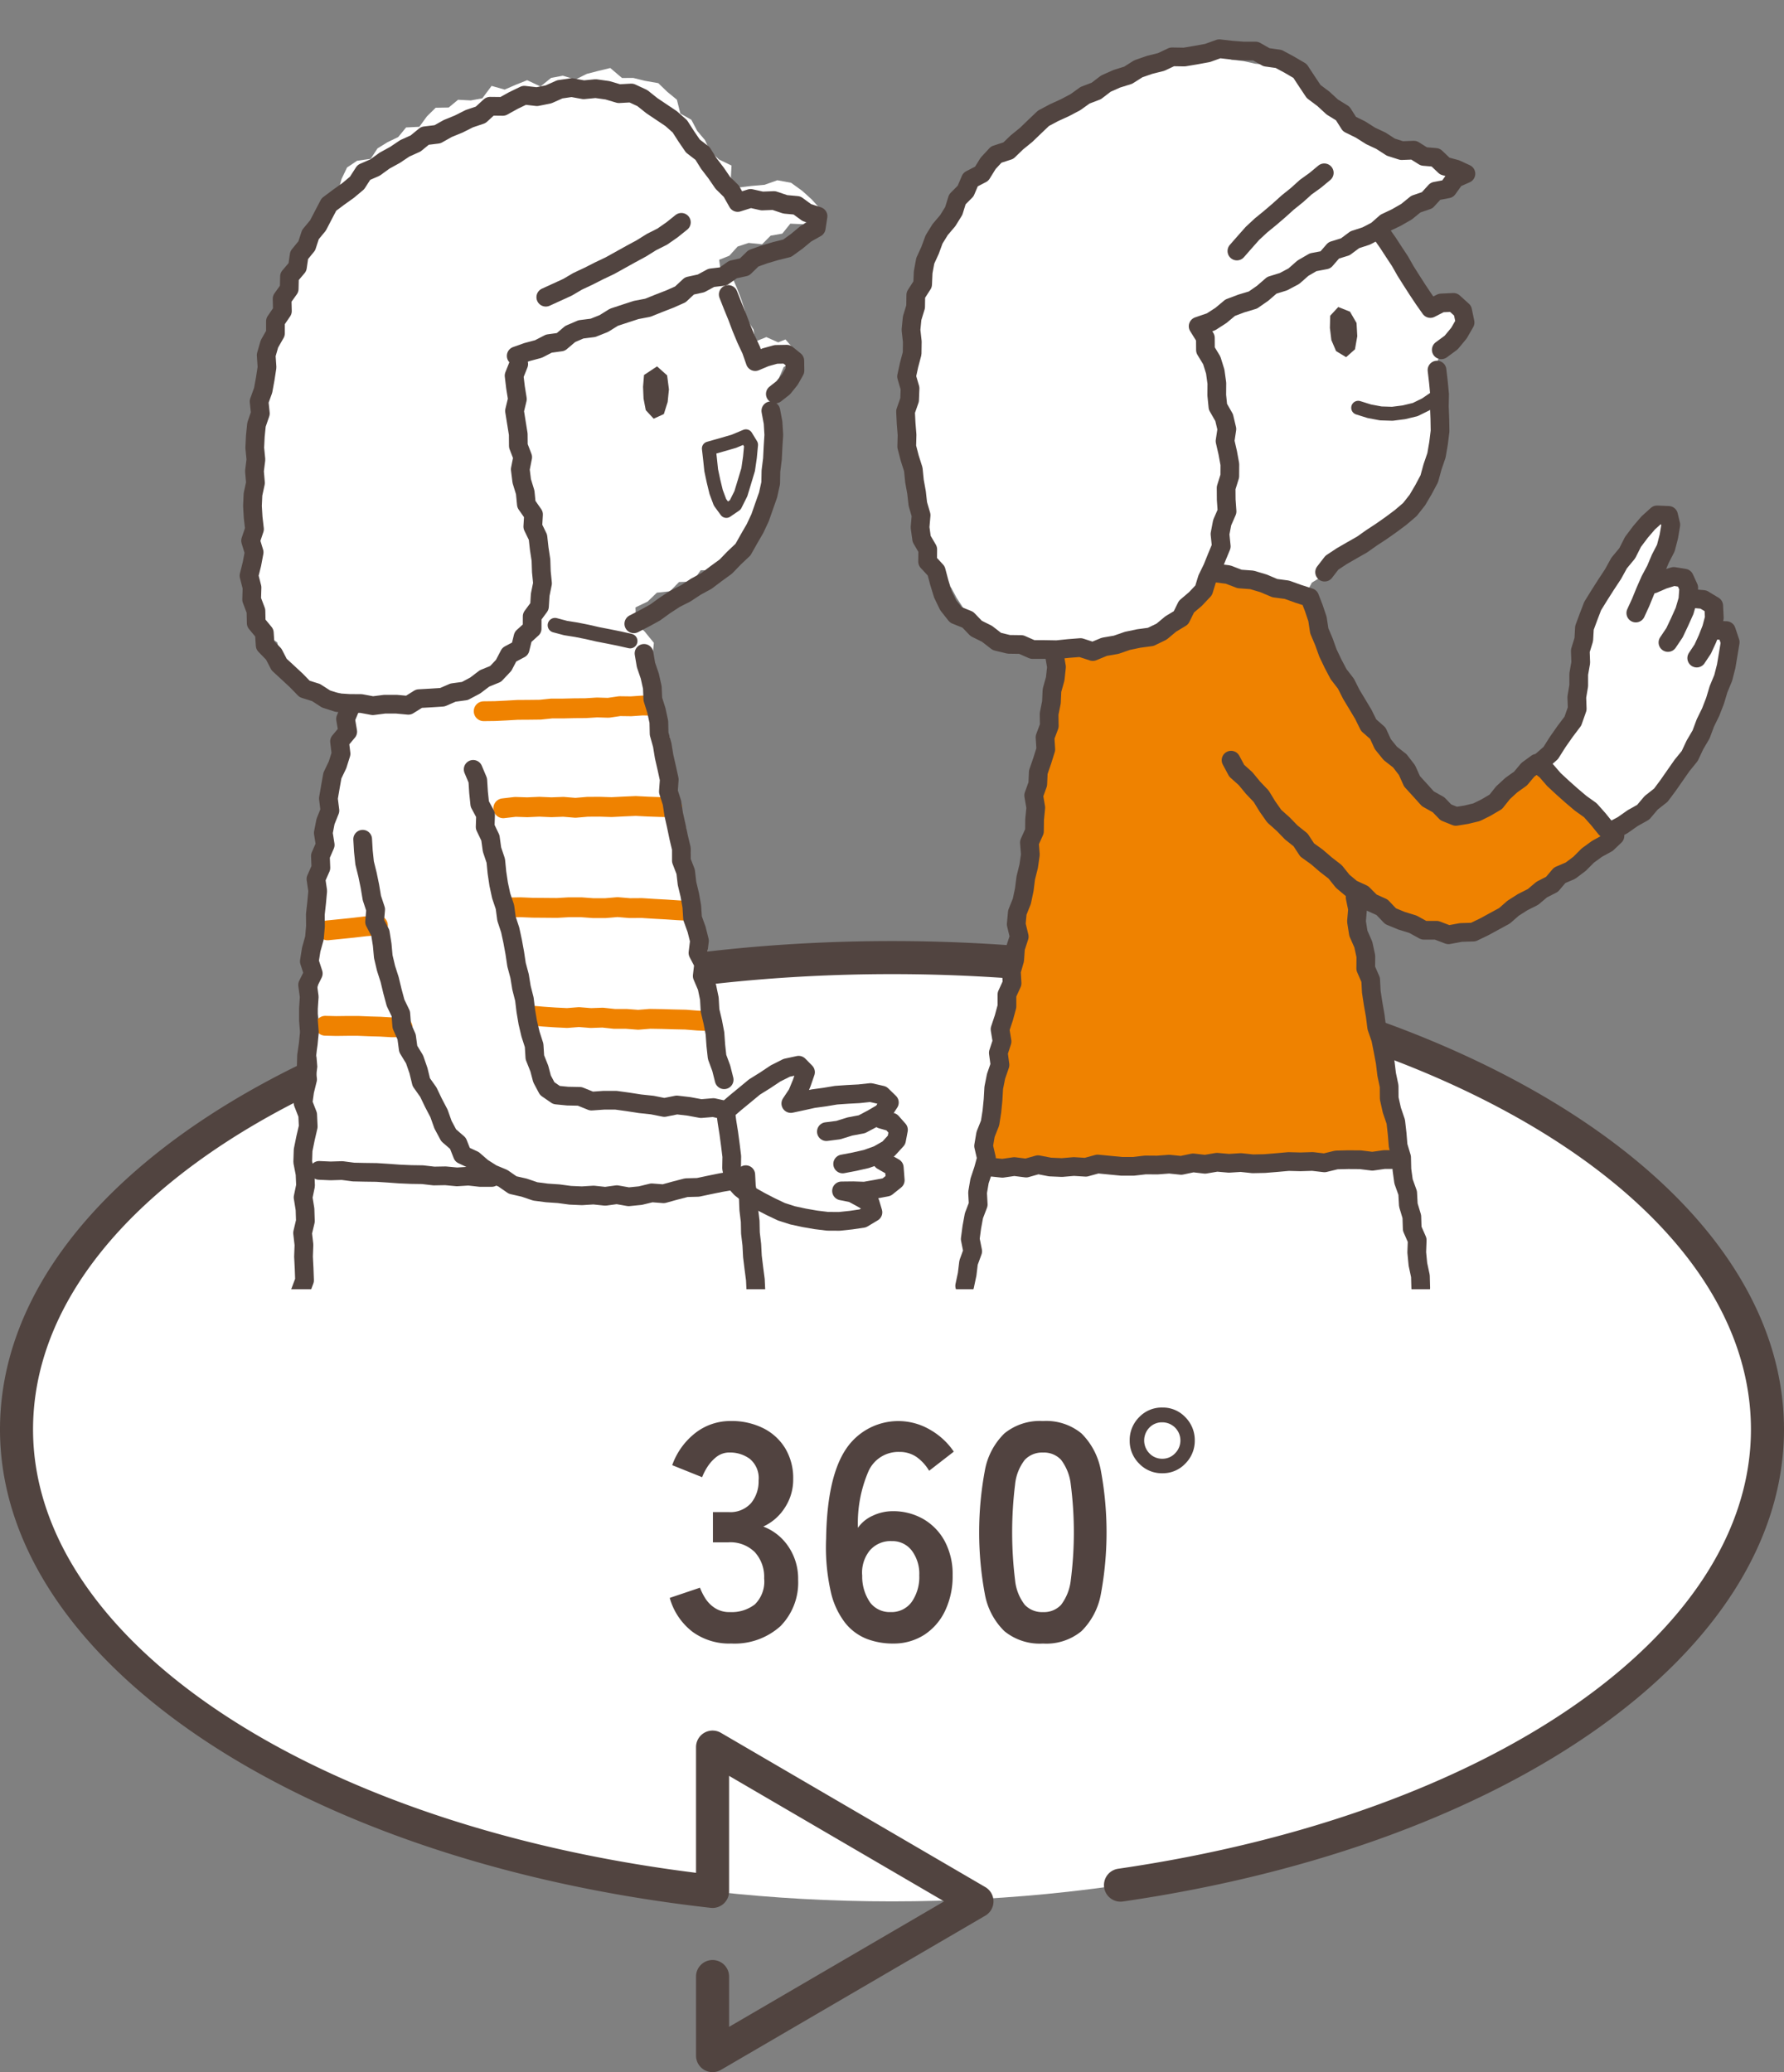 <svg id="グループ_25802" data-name="グループ 25802" xmlns="http://www.w3.org/2000/svg" xmlns:xlink="http://www.w3.org/1999/xlink" viewBox="0 0 154 178.839">
  <rect x="0" y="0" width="154" height="178.839" fill="#808080" stroke="none"/>
  <defs>
    <clipPath id="clip-path">
      <rect id="長方形_3015" data-name="長方形 3015" width="154" height="178.839" fill="none"/>
    </clipPath>
    <clipPath id="clip-path-2">
      <rect id="長方形_3016" data-name="長方形 3016" width="138.106" height="111.272" transform="translate(15.684)" fill="none"/>
    </clipPath>
  </defs>
  <g id="グループ_25799" data-name="グループ 25799">
    <g id="グループ_25798" data-name="グループ 25798" clip-path="url(#clip-path)">
      <path id="パス_20941" data-name="パス 20941" d="M1.676,123.265C1.676,145.817,35.4,164.1,77,164.1s75.323-18.282,75.323-40.834S118.6,82.431,77,82.431,1.676,100.713,1.676,123.265" fill="#fff"/>
      <path id="パス_20942" data-name="パス 20942" d="M61.51,178.839a1.428,1.428,0,0,1-1.427-1.427v-6.824a1.427,1.427,0,1,1,2.854,0v4.341L81.5,164.1,62.937,153.267v9.972a1.427,1.427,0,0,1-1.586,1.418C25.8,160.665,0,143.3,0,123.372c0-23.243,34.542-42.153,77-42.153s77,18.91,77,42.153c0,19.1-23.468,35.853-57.069,40.737a1.427,1.427,0,0,1-.411-2.825c32.163-4.674,54.626-20.263,54.626-37.912,0-21.67-33.261-39.3-74.146-39.3S2.853,101.7,2.853,123.372c0,18.165,23.97,34.119,57.23,38.262v-10.85a1.428,1.428,0,0,1,2.146-1.233l22.825,13.315a1.428,1.428,0,0,1,0,2.466L62.229,178.645a1.432,1.432,0,0,1-.719.194" fill="#514440"/>
      <path id="パス_20943" data-name="パス 20943" d="M63.06,141.848a5.392,5.392,0,0,1-3.262-1,5.567,5.567,0,0,1-1.984-2.941l2.609-.88a5.209,5.209,0,0,0,.427.865,2.8,2.8,0,0,0,.825.865,2.265,2.265,0,0,0,1.331.374,3.264,3.264,0,0,0,2.158-.666,2.763,2.763,0,0,0,.8-2.237,3.172,3.172,0,0,0-.8-2.263,2.989,2.989,0,0,0-2.291-.853H61.542V130.5h1.331a2.388,2.388,0,0,0,1.971-.786,2.951,2.951,0,0,0,.64-1.93,2.154,2.154,0,0,0-.76-1.877,2.86,2.86,0,0,0-1.718-.547,1.808,1.808,0,0,0-1.17.386,3.523,3.523,0,0,0-.786.879,4.741,4.741,0,0,0-.44.865l-2.583-1.037a6.11,6.11,0,0,1,2.038-2.811,4.9,4.9,0,0,1,3-1,6.1,6.1,0,0,1,2.836.627,4.644,4.644,0,0,1,1.89,1.743,4.982,4.982,0,0,1,.68,2.637,4.4,4.4,0,0,1-.732,2.489,4.349,4.349,0,0,1-1.851,1.612,4.551,4.551,0,0,1,2.171,1.731,4.92,4.92,0,0,1,.838,2.849,5.358,5.358,0,0,1-1.531,4.021,5.906,5.906,0,0,1-4.3,1.491" fill="#514340"/>
      <path id="パス_20944" data-name="パス 20944" d="M77.068,141.848a6.327,6.327,0,0,1-2.2-.386,4.471,4.471,0,0,1-1.878-1.358,6.811,6.811,0,0,1-1.278-2.743,17.5,17.5,0,0,1-.4-4.567q.081-5.272,1.7-7.709a5.422,5.422,0,0,1,7.3-1.677,6.126,6.126,0,0,1,2.023,1.877l-2.13,1.651a3.893,3.893,0,0,0-1.1-1.2,2.566,2.566,0,0,0-1.479-.426,2.818,2.818,0,0,0-2.649,1.65,11.309,11.309,0,0,0-.919,4.9,3.073,3.073,0,0,1,1.292-1.052,4.029,4.029,0,0,1,1.69-.385,5.214,5.214,0,0,1,2.664.679,4.874,4.874,0,0,1,1.851,1.917,6.035,6.035,0,0,1,.679,2.942,6.918,6.918,0,0,1-.64,3.036,5.041,5.041,0,0,1-1.8,2.091,4.875,4.875,0,0,1-2.729.758m-.187-2.716a2.144,2.144,0,0,0,1.825-.878,3.752,3.752,0,0,0,.651-2.291,3.324,3.324,0,0,0-.651-2.143,2.1,2.1,0,0,0-1.718-.812,2.364,2.364,0,0,0-1.917.825,3.039,3.039,0,0,0-.64,2.157,3.924,3.924,0,0,0,.693,2.33,2.115,2.115,0,0,0,1.757.812" fill="#514340"/>
      <path id="パス_20945" data-name="パス 20945" d="M90.035,141.848a4.83,4.83,0,0,1-3.328-1.065,5.921,5.921,0,0,1-1.691-3.2,29.086,29.086,0,0,1,0-10.665,5.936,5.936,0,0,1,1.691-3.21,4.839,4.839,0,0,1,3.328-1.065,4.789,4.789,0,0,1,3.315,1.065,6,6,0,0,1,1.679,3.21,29.144,29.144,0,0,1,0,10.665,5.985,5.985,0,0,1-1.679,3.2,4.779,4.779,0,0,1-3.315,1.065m0-2.716a2.011,2.011,0,0,0,1.559-.625,4.282,4.282,0,0,0,.837-2.117,32.246,32.246,0,0,0,0-8.282,4.278,4.278,0,0,0-.837-2.117,2.013,2.013,0,0,0-1.559-.627,2.046,2.046,0,0,0-1.57.627,4.1,4.1,0,0,0-.839,2.117,33.883,33.883,0,0,0,0,8.282,4.1,4.1,0,0,0,.839,2.117,2.044,2.044,0,0,0,1.57.625" fill="#514340"/>
      <path id="パス_20946" data-name="パス 20946" d="M100.34,127.149a2.688,2.688,0,0,1-2.01-.838,2.753,2.753,0,0,1-.813-1.984,2.786,2.786,0,0,1,.813-2.012,2.687,2.687,0,0,1,2.01-.837,2.658,2.658,0,0,1,1.984.837,2.793,2.793,0,0,1,.812,2.012,2.76,2.76,0,0,1-.812,1.984,2.659,2.659,0,0,1-1.984.838m0-1.252a1.472,1.472,0,0,0,1.093-.466,1.565,1.565,0,0,0-1.119-2.676,1.491,1.491,0,0,0-1.093.453,1.59,1.59,0,0,0,0,2.223,1.5,1.5,0,0,0,1.119.466" fill="#514340"/>
    </g>
  </g>
  <g id="グループ_25801" data-name="グループ 25801">
    <g id="グループ_25800" data-name="グループ 25800" clip-path="url(#clip-path-2)">
      <path id="パス_20947" data-name="パス 20947" d="M123.074,111.395l-2.446-11.647-34.986,1L83.6,111.515s39.484-.657,39.471-.12" fill="#fff"/>
      <path id="パス_20948" data-name="パス 20948" d="M125.936,14.765l-.93-.076-.814-.712-.924-.4-1.079-.066-.826-.644-.922-.432-.867-.536-1.041-.224-.74-.764-.9-.492-.872-.533-.749-.705-.906-.5-.861-.585-.75-.717-.557-.83-.829-.574-.988-.278-1.026-.1-1.016-.1-.988-.225-1.009-.11-.994-.4-1.03.172-1.031-.263-1.032.07-.962.548-1.033.018-1.062,0-.941.455-.912.49-.948.355-.963.33-.763.743-.986.283-.957.35-.815.613-.815.6-.883.484-.836.562-.962.378-.76.675-.842.562-.613.833-.788.625-.656.76-.612.785-.748.686-.487.876-.666.782-.4.973-.365.988-.576.887-.479.942-.326,1-.414.975-.273,1.023-.057,1.07-.372,1-.083,1.059-.1.994-.172.991-.081,1,.427,1.013-.333.99.021,1,.231.993-.359,1,.218,1-.215,1.011.177,1,.138,1,.064,1,.306.977.116.99-.233,1.035.377.957-.1,1.03.5.912.178.971.434.9.236,1,.551.844.822.65.475.884.553.845.752.669.8.6.716.71.886.472.821.616.985.262,1.033-.073.966.126.973-.059,1.084.281,1.055-.061,1.034-.231.986-.478,1.031-.179.989-.338,1.053-.128.924-.5.938-.438,1.068-.261.708-.812.725-.745.6-.841.626-.835.459-1.125,1.084.323.966.569,1.118-.092,1,.426,1.1,0,1.052.212.988.506,1.08.234.516-.967.884-.539.634-.766.651-.76.8-.595.856-.508.824-.534.787-.6.967-.306.723-.711.915-.414.558-.889.856-.5.333-.878.554-.934.1-1.047.375-.986.032-1.054-.053-1.056.288-1.012.19-1.037-.039-1.052-.4-.991-.114-1.028.148-.981.388-.932.79-.589.361-1.047.636-.794.319-.978-.446-.967-1.011-.2-.774.654-.7.263-.688-.609-.37-.928-.515-.83-.523-.822-.625-.76-.557-.807-.761-.673-.345-.866.6-.683.917-.4.769-.585.515-.906,1.03-.25.7-.679.6-.809.763-.591Z" fill="#fff"/>
      <path id="パス_20949" data-name="パス 20949" d="M112.687,51.223l.322.941.482.943.292,1.018.515.93.454.951.092,1.111.463.955.806.785.222,1.075.768.774.559.876.329,1.087.736.793.929.629.45,1.021.819.71.8.73.74.774.728.768.725.616.757.579.84.43.857.395,1.02.155.887-.61.567-.915.577-.947.879-.646.738-.808.986-.4.744.643.783.624.81.586.772.632.931.427.6.856.778.634.96.4.646.736-.144,1.043-.687.643-.822.632-.912.514-.777.709-.779.712-.942.478-.811.625-.844.576-.91.472-.79.682-.924.454-1.111.062-.815.676-.908.532-1.068,0-1.037.248-.908-.437-.918-.317-.834-.528-.995-.158-.864-.459-.833-.527-.9-.394-.785-.6-.843-.322.242.958L117.1,78.8l.07,1.011.361.963-.052,1.033.235.986.128,1,.137,1,.366.965.256.979.015,1.018.133,1,.293.978.066,1.014.376.962.2,1-.291,1.074.628.923-.249,1.065.462.952.159,1,.108,1.015.033.93-.932-.126-1.017.276-1.034-.232-1.013.517-1.039-.3-1.025.111-1.023.157-1.034-.236-1.019.257-1.034-.226-1.029.019-1.021.34-1.036-.259-1.029-.03-1.027.06-1.02.372-1.032-.05-1.034-.159-1.029.028-1.032-.032-1.026.05-1.014.418L97,100.361l-1.024.259-1.034-.118-1.033-.12-1.033.012-1.02.4-1.036-.1-1.037-.293-1.025.3-1.035.028-1.04-.052-.984.016-.16-1.125.174-.989.043-1.013.169-1-.1-1.032.252-.982.339-.969-.122-1.032.257-.981.225-.984-.092-1.029.189-.992.031-1.015.517-.95.158-1-.249-1.052.386-.964.123-1,.222-.988-.175-1.044.44-.961.081-1.009.094-1.006.271-.982-.047-1.028-.012-1.022.091-1.008.222-.991.4-.967.1-1-.036-1.021.01-1.017.193-1,.117-1.005.469-.957L90.2,64.554l.432-.963.142-1.005-.3-1.06.32-.981.406-.971-.011-1.031.016-1.032.756-1.294,1.049.086,1.043-.429,1.081.086,1.087-.016,1.029-.361,1-.4,1.006-.341.88-.564.977-.56.683-.883.767-.806.458-1.037.685-.861.646-1.035,1.11.187,1,.429,1.053.194.976.516,1.078.083,1.076.1,1.012.386Z" fill="#ef8200"/>
      <path id="パス_20950" data-name="パス 20950" d="M133.2,65.46l.632.969.681,1.011.806.631.806.618.762.676.775.663.743.7.689.8.89-.494.816-.476.817-.471.685-.644.654-.776.5-.886.688-.762.528-.864.55-.853.415-.935.453-.907.439-.917.666-.8.413-.934.4-.94.321-.972.483-.9.307-.973L149.2,56l.234-1.029-.773-1-.642-1.373-.844-.765-1.07-.489-.176-.876-.346-.759-.966.043-.964-.149-.94.078.264-1.022.505-.95.3-1.031.412-.99.391-1.01-1.246-.2-.816.629-.772.74-.68.832-.657.86-.8.707-.518.931-.434.98-.379,1-.482.96-.377,1.008-.415,1-.61.926-.1,1.065.085,1.062-.258,1.032.035,1.064-.112,1.052-.295,1.02-.357,1.194-.262,1.263-.771.48-.594.629Z" fill="#fff"/>
      <path id="パス_20951" data-name="パス 20951" d="M30.305,60.275l-.162,1.061-.031,1.01-.4.934-.6.9.255,1.073-.579.907.291,1.074-.838.863.006,1.019-.126,1,.5,1.092-1.108.836.315,1.062-.142.992-.591.935.766,1.1-.168.984-.549.952-.072,1-.01,1,.16,1.007-.338.993.2.995.247.992.124,1-.271,1,.133,1,.216,1-.435.993.22,1-.01,1,.084,1.012-.123,1-.284.991.169,1.012-.19.994.238,1.019-.381.985-.545.972.245,1.018-.513.969.739,1.053.082,1.014-.423.954-.014.963-.141.964-.409.961.761.973.1.963-.736.959-.069.968-.15.969.19,1.245,1.279-.587,1.026.213,1.025.289,1.023-.074,1.021-.616,1.027.492,1.026.012,1.028.094,1.027-.5,1.029.238,1.027.044,1.025-.328,1.028.369,1.026-.087,1.029.07,1.032.512,1.027-.249,1.025-.523,1.029.1,1.031.374,1.028-.276,1.028-.079,1.031.326,1.032.2,1.026.028,1.025.035,1.023-.915,1.033.429,1.03.055L57,112.256l1.035.544,1.029-.462,1.032.134,1.028,0,1.032-.267,1.035-.113,1.041.728.94-.343.466-.946-.051-1.008-.89-.952.761-1.066-.611-.972.42-1.043-.491-.977-.11-1.008.075-1.022-.587-.981.429-1.027.74.679,1.16-.142.869.518.9.451.958.317.872.567.99.244.942.441,1.063-.132.989.15.72-.544.023-1.468.91-.247.948-.4.778-.446-.149-.974-1.435-.723,1.159-.85.679-.88L77.463,96.7l-1.508-.62.866-.836-.1-.963-.8-.765-1.145.632-1.008-.143-1.116-.2-1.024.358-1.122-.19-1.04.291-1.294.813.261-1.351.975-.676.116-.991-1.388-.8-.689,1.152-1.1.217-.878.555-.912.507-.652.891-.977.927-.123-1.258-.172-.922.04-.965-.323-.9-.568-.86.581-1.067-.784-.885-.109-1,.151-1.053-.085-1.012L61.4,84.574l-.9-.869.627-1.137-.057-1.016-.141-1-.723-.9.323-1.086-.774-.893-.445-.949.6-1.134-.668-.91.386-1.1-.882-.874.516-1.119-.331-.971-.257-.985-.752-.893-.144-1,.13-1.05-.408-.959-.033-1.023.357-1.092-.838-.885-.158-1,.058-1.042-.414-.955.4-1.1-.292-.984-.253-.993.118-1.174-.8-.98-.748-.681-.041-1.4,1.048-.5.8-.769,1.13-.121.785-.8,1.187-.038.68-.979,1.228,0,.636-.978.667-.666,1.175-.455-.1-1.2.514-.867.886-.7.521-.879.056-1.084-.11-.995.515-1.041.3-1.052.145-1.066.085-1.07.03-1.075-.456-1.1-.157-1.278.806-1.05.428-.986,1.3-.637-.622-1.129-.527-.608-.631.251-1.023-.455-.94.382-.165-1.036-.534-.814-.251-.944-.3-.918-.348-.9-.384-.888-1.024-.6-.125-.957.877-.349.716-.791.95-.313,1.158.118.74-.743,1.011-.179.688-.857,1.127.045.806-.625.677-.674-.763-.838-.806-.732-.975-.706-1.185-.217L66,15.949l-1.138.1-1.285.154-.485-.914.055-1-1.08-.524-.765-.716-.451-.963-.67-.794-.5-.953-.95-.538-.3-1.195-.827-.678-.779-.751-1.147-.2L54.66,6.725l-.967.006L52.681,5.87l-1.028.248-1.011.262-.973.488-1.082-.334-1.015.189-.915.742-1.148-.543-.978.39-.968.421-1.127-.32-.8,1.072-.994.182-1.1-.057-.808.67L37.609,9.3l-.756.742-.653.9-1.145.058-.68.829-.922.443-.866.537-.59.9-1.171.166-.867.58-.476.993-.3,1.092-.846.59-.863.651-.427.947-.159,1.063-.582.892-.186,1.068-.333,1-1.077.663-.372.986.311,1.258-.916.769.207,1.169-.3.984-.976.828-.034,1.075.451,1.139-.77.94.173,1.078.107,1.058-.045,1-.086,1,.013,1.009-.073,1,.021,1-.3.993-.56.992L21.449,42.7l.334,1.01.507,1.005-.21,1,.336,1L21.9,47.731l-.049,1.008.039,1.01.154,1,.072,1.006.647.87-.222,1.174.411.985.98.651.253,1.078.45,1,.961.561.848.623.751.769,1.058.25,1.045.09Z" fill="#fff"/>
      <path id="パス_20952" data-name="パス 20952" d="M83.274,110.976l.213-1,.122-1.01.357-.976-.212-1.058.134-1.009.184-1,.37-.969-.055-1.03.17-1,.326-.976.27-.986L84.907,98.9l.171-1,.388-.973.158-1.007.1-1.014.058-1.018.2-1,.338-.977-.141-1.047.321-.979-.174-1.052.327-.981.269-.991V85.831l.443-.966-.058-1.037.284-.987.071-1.018.321-.983-.259-1.068.094-1.018.391-.974.21-1,.128-1.012.25-1,.147-1.011-.083-1.042.436-.969.014-1.03.1-1.014-.18-1.053.352-.978.045-1.027.339-.983.309-.986-.066-1.044.367-.98-.015-1.037.2-1,.047-1.029.28-1,.11-1.024L91.017,56.5" fill="none" stroke="#514440" stroke-linecap="round" stroke-linejoin="round" stroke-width="1.616"/>
      <path id="パス_20953" data-name="パス 20953" d="M85.5,100.721l1.028.109,1.024-.149,1.03.13,1.024-.291,1.035.2,1.03.045,1.027-.088,1.029.064,1.023-.281,1.031.1,1.032.1,1.032,0,1.027-.118,1.03.008,1.028-.078,1.034.106,1.027-.215,1.033.119,1.028-.174,1.034.091,1.027-.066,1.029.11,1.028-.021,1.032-.084,1.029-.092,1.032.027,1.033-.033,1.035.12,1.03-.25,1.029-.025,1.035.007,1.039.129,1.038-.147h1.039" fill="none" stroke="#514440" stroke-linecap="round" stroke-linejoin="round" stroke-width="1.616"/>
      <path id="パス_20954" data-name="パス 20954" d="M116.978,77.444l.209,1.013-.091,1.069.161,1.023.429.973.218,1.009-.01,1.054.426.974.056,1.043.156,1.025.18,1.02.131,1.03.343.985.2,1.014.191,1.018.123,1.028.214,1.016.008,1.056.226,1.015.34,1,.118,1.035.085,1.04.3,1,.026,1.049.141,1.029.357.993.058,1.045.3,1,.034,1.047.43.979-.039,1.058.1,1.035.217,1.012.028,1.014" fill="none" stroke="#514440" stroke-linecap="round" stroke-linejoin="round" stroke-width="1.616"/>
      <path id="パス_20955" data-name="パス 20955" d="M106.269,65.608l.489.911.763.683.645.783.7.733.54.88.59.84.764.681.71.73.8.639.569.868.836.6.773.665.807.625.649.81.783.656.95.437.729.73.937.423.733.771.95.392.977.3.949.522,1.1,0,1.024.39,1.071-.2,1.075-.033.966-.467.858-.468.864-.47.745-.653.828-.527.888-.447.754-.636.889-.455.658-.778.934-.4.787-.593.707-.71.8-.582.874-.48.673-.641-.787-.631-.653-.808-.684-.771-.84-.6-.781-.662-.769-.684-.754-.7-.681-.785-.8-.621-.77.562-.629.753-.8.571-.719.662-.618.778-.86.506-.8.394-.874.211-.915.148-.861-.348-.631-.654-.923-.518-.682-.757-.687-.753-.435-.966-.618-.8-.825-.645-.641-.794-.434-.944-.788-.693-.456-.923-.523-.875-.525-.873-.46-.912-.633-.818-.477-.906-.442-.924-.347-.966-.4-.943-.156-1.025-.325-.964-.345-.89-.977-.315-.99-.356-1.046-.139-.973-.412-1.007-.3-1.064-.079-.991-.38-1.054-.133" fill="none" stroke="#514440" stroke-linecap="round" stroke-linejoin="round" stroke-width="1.616"/>
      <path id="パス_20956" data-name="パス 20956" d="M103.428,28.157l.623,1,.008,1.052.544.894.3.966.139,1.005-.008,1.032.1,1,.537.935.235.989-.157,1.037.23,1,.185,1.007-.006,1.02-.316,1.013.008,1.011.072,1.022-.421.965-.188.984.11,1.063-.391.944-.379.94-.443.908-.306,1-.709.752-.777.661-.475.964-.886.535-.792.661-.923.448-1.044.14-.981.206-.967.335-1.017.175-1,.411-1.061-.344-1.025.08-1.032.107-1.037-.018-1.05,0-.978-.431-1.068-.014-1.028-.249L85.2,54.7l-.931-.461-.725-.754-1.034-.416-.661-.836-.46-.956-.308-1.006-.266-1-.741-.8.011-1.058-.526-.9-.138-1,.092-1.047-.283-.966-.113-1-.178-.986-.1-1-.31-.978-.257-.991.027-1.013-.081-1.007-.049-1.01.35-1,.039-1-.3-1.022.218-1,.262-.99.015-1.01-.114-1.028.1-1.008.3-.978.015-1.024.59-.916L79.69,23.5l.18-.986.417-.911.343-.936.528-.854.656-.772.518-.837.31-1,.713-.718.421-.989.966-.5.557-.9.7-.757L87.046,13l.736-.711.793-.644.745-.716.752-.717.909-.484.941-.43.907-.478.838-.6.966-.37.828-.632L96.4,6.8l.986-.308.879-.556.972-.337,1-.251.936-.442,1.058.017,1-.167,1.009-.185,1.016-.365,1.038.12,1.034.08h1.058l.938.533,1.054.148.928.5.916.536.59.9.587.878.842.63.767.707.9.554.581.916.951.468.875.554.891.418.852.551.938.3,1.049-.04.866.542,1.02.087.788.749.957.257.866.4-.932.413-.64.894-1.057.2-.714.782-.98.335-.8.651-.882.506-.922.439-.776.684-.9.468-.988.324-.822.612-1,.309-.712.822-1.06.2-.883.512-.783.69-.9.478-1,.309-.789.684-.843.587-1,.3-.966.364-.795.665-.862.556Z" fill="none" stroke="#514440" stroke-linecap="round" stroke-linejoin="round" stroke-width="1.616"/>
      <path id="パス_20957" data-name="パス 20957" d="M114.315,14.916l-.78.647-.823.593-.753.68-.791.635-.754.68-.771.661-.788.643-.743.691-.673.759-.666.76" fill="none" stroke="#514440" stroke-linecap="round" stroke-linejoin="round" stroke-width="1.616"/>
      <path id="パス_20958" data-name="パス 20958" d="M119.234,20.135l.558.794.529.81.532.807.477.84.518.821.525.817.541.811.558.79.932-.477,1.064-.05.789.713.213,1.022-.526.914-.677.819-.851.625" fill="none" stroke="#514440" stroke-linecap="round" stroke-linejoin="round" stroke-width="1.616"/>
      <path id="パス_20959" data-name="パス 20959" d="M124.047,31.94l.122,1.045.1,1.05-.019,1.054.041,1.053.019,1.06-.13,1.051L124,39.3l-.342,1-.279,1.018-.495.931-.529.9-.649.826-.8.681-.814.608-.832.586-.855.561-.83.587-.881.5-.879.508-.845.561-.626.812" fill="none" stroke="#514440" stroke-linecap="round" stroke-linejoin="round" stroke-width="1.616"/>
      <path id="パス_20960" data-name="パス 20960" d="M117.243,35.193l.959.3.987.186,1,.032,1-.128.979-.236.906-.446.833-.572" fill="none" stroke="#514440" stroke-linecap="round" stroke-linejoin="round" stroke-width="1.204"/>
      <path id="パス_20961" data-name="パス 20961" d="M114.827,27.248l.695-.75,1.012.4.566.977.065,1.142-.2,1.131-.764.678-.868-.525-.406-.951L114.8,28.3Z" fill="#514440"/>
      <path id="パス_20962" data-name="パス 20962" d="M133.024,65.725l.84-.737.6-.949.637-.909.675-.895.374-1.064-.036-1.006.167-.991v-1l.174-.989-.037-1.016.3-.972.057-1.013.351-.947.356-.929.571-.925.584-.917.6-.909.531-.962.7-.846.5-.987.646-.858.666-.776.762-.689.994.043.192.81-.169,1.005L143.8,47.3l-.475.92-.4.949-.487.912-.415.944-.39.955-.425.928" fill="none" stroke="#514440" stroke-linecap="round" stroke-linejoin="round" stroke-width="1.616"/>
      <path id="パス_20963" data-name="パス 20963" d="M142.723,50.4l.863-.375.9-.276.913.148.377.822-.073,1.022-.288.988-.422.941-.442.933-.569.847" fill="none" stroke="#514440" stroke-linecap="round" stroke-linejoin="round" stroke-width="1.616"/>
      <path id="パス_20964" data-name="パス 20964" d="M145.985,51.646l1.058.094.89.537.051,1.048-.244.922-.351.892-.4.872-.522.785" fill="none" stroke="#514440" stroke-linecap="round" stroke-linejoin="round" stroke-width="1.616"/>
      <path id="パス_20965" data-name="パス 20965" d="M148.064,54.386l.957.038.335,1-.173,1.048-.173,1.033-.261,1.014-.4.964-.3,1-.378.974-.461.94-.367.986-.532.906-.448.955-.666.821-.6.858-.6.861-.63.846-.833.655-.685.811-.925.521-.854.6-.924.49" fill="none" stroke="#514440" stroke-linecap="round" stroke-linejoin="round" stroke-width="1.616"/>
      <path id="パス_20966" data-name="パス 20966" d="M28.072,88.529l.951.023.954-.012.949,0,.953.039.955.027.956.056.959-.007" fill="none" stroke="#ef8200" stroke-linecap="round" stroke-linejoin="round" stroke-width="1.711"/>
      <path id="パス_20967" data-name="パス 20967" d="M28.272,80.295l1.085-.109,1.086-.111,1.088-.128,1.092-.084" fill="none" stroke="#ef8200" stroke-linecap="round" stroke-linejoin="round" stroke-width="1.711"/>
      <path id="パス_20968" data-name="パス 20968" d="M43.9,78.318,44.94,78.3l1.047.043,1.046.008,1.042.009,1.044-.059,1.046,0,1.045.077,1.049,0,1.049-.09,1.048.088,1.051-.007,1.048.067,1.046.057,1.046.07,1.041.053" fill="none" stroke="#ef8200" stroke-linecap="round" stroke-linejoin="round" stroke-width="1.711"/>
      <path id="パス_20969" data-name="パス 20969" d="M45.9,87.654l1.021.088,1.017.069,1.017.05,1.022-.081L51,87.863l1.023-.036,1.019.109,1.026,0,1.022.078,1.027-.083,1.02.017,1.026.03L59.189,88l1.029.082,1.029.044" fill="none" stroke="#ef8200" stroke-linecap="round" stroke-linejoin="round" stroke-width="1.711"/>
      <path id="パス_20970" data-name="パス 20970" d="M43.443,69.759l1.036-.121,1.035.034,1.037-.046,1.042.045,1.039-.038,1.04.086,1.043-.088,1.041-.006,1.042.034,1.038-.053,1.044-.045,1.045.053,1.049.037,1.048.017" fill="none" stroke="#ef8200" stroke-linecap="round" stroke-linejoin="round" stroke-width="1.711"/>
      <path id="パス_20971" data-name="パス 20971" d="M41.752,61.382l.979-.012.975-.048.974-.056.977-.006.981-.011.976-.1.979,0,.982-.023.98-.007.98-.061.979.03.979-.143.985.013.985-.068.988.023" fill="none" stroke="#ef8200" stroke-linecap="round" stroke-linejoin="round" stroke-width="1.711"/>
      <path id="パス_20972" data-name="パス 20972" d="M44.778,31.42l-.4,1,.122,1.014.162,1.007-.247,1.021.161,1.008.161,1,.009,1.015.374.971-.207,1.048.125,1.012.3.98.1,1.022.618.884-.063,1.047.445.917.11.993.15.986.034,1,.1,1-.2.988-.063,1.009-.629.854-.005,1.061-.783.71L44.9,56l-.94.5-.481.922-.7.741-.95.387-.809.614-.892.473-1.02.139-.922.4-1.015.065-1,.056-.918.574-1.026-.094-1.026,0-1.016.13-1.01-.189-1.018-.007-1.028-.068-.979-.314-.868-.559-.986-.308-.718-.737-.733-.681-.748-.688-.467-.9-.74-.762-.072-1.074-.7-.845-.023-1.05-.372-.98.032-1.041-.259-1.019.251-1.01.19-1.008-.305-1,.336-1-.115-1-.06-1,.046-1,.215-.993-.089-1.01.126-1-.1-1.012.049-1,.1-1,.335-.972-.108-1.03.349-.966.18-.99.154-.995-.072-1.043.279-.974.521-.912,0-1.041.6-.878-.027-1.064.614-.856.025-1.067.685-.809.151-1.036.654-.8.318-.975.65-.784.468-.9.476-.909.83-.622.829-.592.771-.645.588-.913.958-.416.83-.6.9-.494.848-.568.932-.42.806-.661,1.081-.131.891-.5.946-.387.916-.461.975-.328.81-.742,1.1.012.914-.507.945-.457,1.087.126,1-.2.974-.434,1.025-.151,1.039.189,1.032-.1,1.022.144.988.293L54.5,8.025l.95.441.824.657.831.558.828.555.752.666.551.859.575.842.834.643.544.87.624.814.58.847.732.721.552.977,1.116-.35.994.222,1.021-.039.976.328,1.014.092.847.618.97.314-.156,1.011-.891.5-.784.651-.83.6-1,.248-.972.288-.947.34-.766.745-1,.221-.839.593L61.4,23.98l-.887.479-1,.217-.785.732-.924.409-.945.366-.936.377-1.01.193-.961.312-.959.317-.87.541-.938.373-1.035.13-.929.4-.812.689-1.027.141-.9.464-.982.262-.939.334" fill="none" stroke="#514440" stroke-linecap="round" stroke-linejoin="round" stroke-width="1.616"/>
      <path id="パス_20973" data-name="パス 20973" d="M47.115,25.65l.934-.427.936-.428.888-.521.932-.437.919-.467.932-.443.9-.5.9-.5.91-.492.877-.547.926-.466.849-.591.8-.642" fill="none" stroke="#514440" stroke-linecap="round" stroke-linejoin="round" stroke-width="1.616"/>
      <path id="パス_20974" data-name="パス 20974" d="M62.864,25.415l.38.964.391.956.366.971.4.958.443.944.349,1,.888-.373.9-.249.936-.017.693.559.013.859-.432.766-.562.7-.7.55" fill="none" stroke="#514440" stroke-linecap="round" stroke-linejoin="round" stroke-width="1.616"/>
      <path id="パス_20975" data-name="パス 20975" d="M54.713,53.839l.926-.477.911-.5.841-.609.87-.568.931-.474.872-.574.919-.5.833-.627.839-.612.721-.747.762-.719.514-.913.522-.9.441-.942.343-.981.346-.982.225-1.018.02-1.047.13-1.032.052-1.04.066-1.043-.063-1.046-.193-1.034" fill="none" stroke="#514440" stroke-linecap="round" stroke-linejoin="round" stroke-width="1.616"/>
      <path id="パス_20976" data-name="パス 20976" d="M47.908,53.961l.915.242.933.149.924.184.924.211.931.181.933.188.928.21" fill="none" stroke="#514440" stroke-linecap="round" stroke-linejoin="round" stroke-width="1.265"/>
      <path id="パス_20977" data-name="パス 20977" d="M55.594,56.39l.168.993.329.964.22.983.044,1.016.305.969.213.987.023,1.023.272.979.163,1,.226.985.215.986-.075,1.04.311.97.15,1,.221.99.206.99.234.984v1.028l.37.962.117,1.008.237.985.176,1,.066,1.017.347.963.247.98-.128,1.049.492.942-.123,1.051.408.954.207,1,.058,1.02.236.989.19.993.072,1.019.111,1.015.36.972.25.992" fill="none" stroke="#514440" stroke-linecap="round" stroke-linejoin="round" stroke-width="1.616"/>
      <path id="パス_20978" data-name="パス 20978" d="M30.223,61.113l-.393.933.187,1.1-.708.844.13,1.061-.3.955-.445.928-.176.989-.17.991.131,1.042L28.1,70.9l-.191.985.164,1.035-.414.956L27.7,74.9l-.426.964.152,1.028-.092,1-.113,1.02.01,1.029-.089,1.018-.279,1-.16,1.012.34,1.044L26.554,85l.139,1.028-.067,1.016,0,1.02.082,1.022-.1,1.015-.146,1.015-.028,1.017.117,1.02L26.3,94.169l-.14,1.015.4,1.026.048,1.019-.236,1.015-.206,1.016-.034,1.019.2,1.024.043,1.021-.211,1.017.165,1.024.033,1.024-.242,1.019.118,1.024-.038,1.022.052,1.022.037,1.025-.382,1.019.175,1.029-.057,1.025" fill="none" stroke="#514440" stroke-linecap="round" stroke-linejoin="round" stroke-width="1.616"/>
      <path id="パス_20979" data-name="パス 20979" d="M40.845,66.4l.4.95.064,1.025.106,1.016.5.932-.035,1.047.451.94.14,1.009.326.97.1,1.019.151,1.007.213.994.327.97.133,1.008.319.967.214.992.183,1,.151,1.008.263.983.164,1.008.251.988.123,1.016.169,1,.234.994.314.977.064,1.035.385.967.235.891.447.842.8.552.959.094,1.05.021,1.013.41,1.059-.075,1.054,0,1.043.144,1.042.162,1.05.111,1.042.208,1.075-.217,1.049.123,1.042.192,1.069-.089,1.038.231.132,1,.158.989.134,1,.123,1-.017,1.016.221,1.046-1.144.193-.983.2-.987.21-1.017.028-.978.253-.981.272-1.023-.079-.989.24-1.005.1-1.019-.18-1,.138-1.006-.107-1.009.063-1.008-.044-1-.134-1.01-.068-1.007-.131-.961-.326-.992-.226-.85-.589-.925-.384-.844-.536-.752-.652-.964-.449-.389-.987-.8-.694-.488-.911-.348-.98-.476-.908-.443-.925-.608-.858L36.123,92.4l-.335-.969-.548-.9L35.1,89.49l-.42-.947L34.6,87.491l-.454-.942-.269-1-.24-1-.315-.985-.236-1-.094-1.034-.162-1.018-.495-.95.093-1.071L32.1,77.5l-.17-1.014-.208-1.008-.248-1-.108-1.029-.06-1.019" fill="none" stroke="#514440" stroke-linecap="round" stroke-linejoin="round" stroke-width="1.616"/>
      <path id="パス_20980" data-name="パス 20980" d="M62.659,95.883l.811-.7L64.3,94.5l.829-.686.917-.571.9-.6.966-.486,1.031-.222.59.6-.325.938-.385.93-.557.837.971-.208.97-.214.984-.134.979-.163.993-.069.994-.053.992-.106.966.22.658.641-.562.865-.888.519-.925.49-1.032.195-1,.311-1.03.132" fill="none" stroke="#514440" stroke-linecap="round" stroke-linejoin="round" stroke-width="1.616"/>
      <path id="パス_20981" data-name="パス 20981" d="M76.1,96.6l.868.246.589.664-.167.88-.7.765-.909.518-.992.354-1.025.233-1.023.195" fill="none" stroke="#514440" stroke-linecap="round" stroke-linejoin="round" stroke-width="1.616"/>
      <path id="パス_20982" data-name="パス 20982" d="M76.148,100.171l1.049.6.083,1.091-.74.592-.952.18-.959.169-.974-.033-1.012.011.925.183.793.428.756.443.237.794-.877.525-1.008.149-1.011.107-1.018-.006-1.012-.123-1-.174-1-.215-.971-.31-.92-.437-.9-.465-.887-.5-.805-.629-.681-.758" fill="none" stroke="#514440" stroke-linecap="round" stroke-linejoin="round" stroke-width="1.616"/>
      <path id="パス_20983" data-name="パス 20983" d="M61.187,38.706l1.087-.309,1.079-.312,1.037-.434.448.734-.1,1.07-.155,1.07-.313,1.042-.316,1.039-.484.967L62.7,44.1l-.549-.751-.332-.892-.226-.931-.2-.94-.1-.956Z" fill="none" stroke="#514440" stroke-linecap="round" stroke-linejoin="round" stroke-width="1.194"/>
      <path id="パス_20984" data-name="パス 20984" d="M55.594,32.364l1.125-.744.87.777.156,1.209-.111,1.086-.328,1.044-.88.4-.681-.736-.193-1-.042-1.019Z" fill="#514440"/>
      <path id="パス_20985" data-name="パス 20985" d="M64.378,101.382l.052,1.01.167,1,.039,1.009.122,1.005.021,1.012.119,1.005.053,1.007.122,1.006.132,1.006.048,1.017.057,1.016" fill="none" stroke="#514440" stroke-linecap="round" stroke-linejoin="round" stroke-width="1.616"/>
      <path id="パス_20986" data-name="パス 20986" d="M27.547,101.012l.992.044.992-.031.984.13.99.021.995.013.991.063.99.072.994.043.995.015.991.115.993-.018.993.094,1-.064,1,.112h1" fill="none" stroke="#514440" stroke-linecap="round" stroke-linejoin="round" stroke-width="1.616"/>
    </g>
  </g>
</svg>
